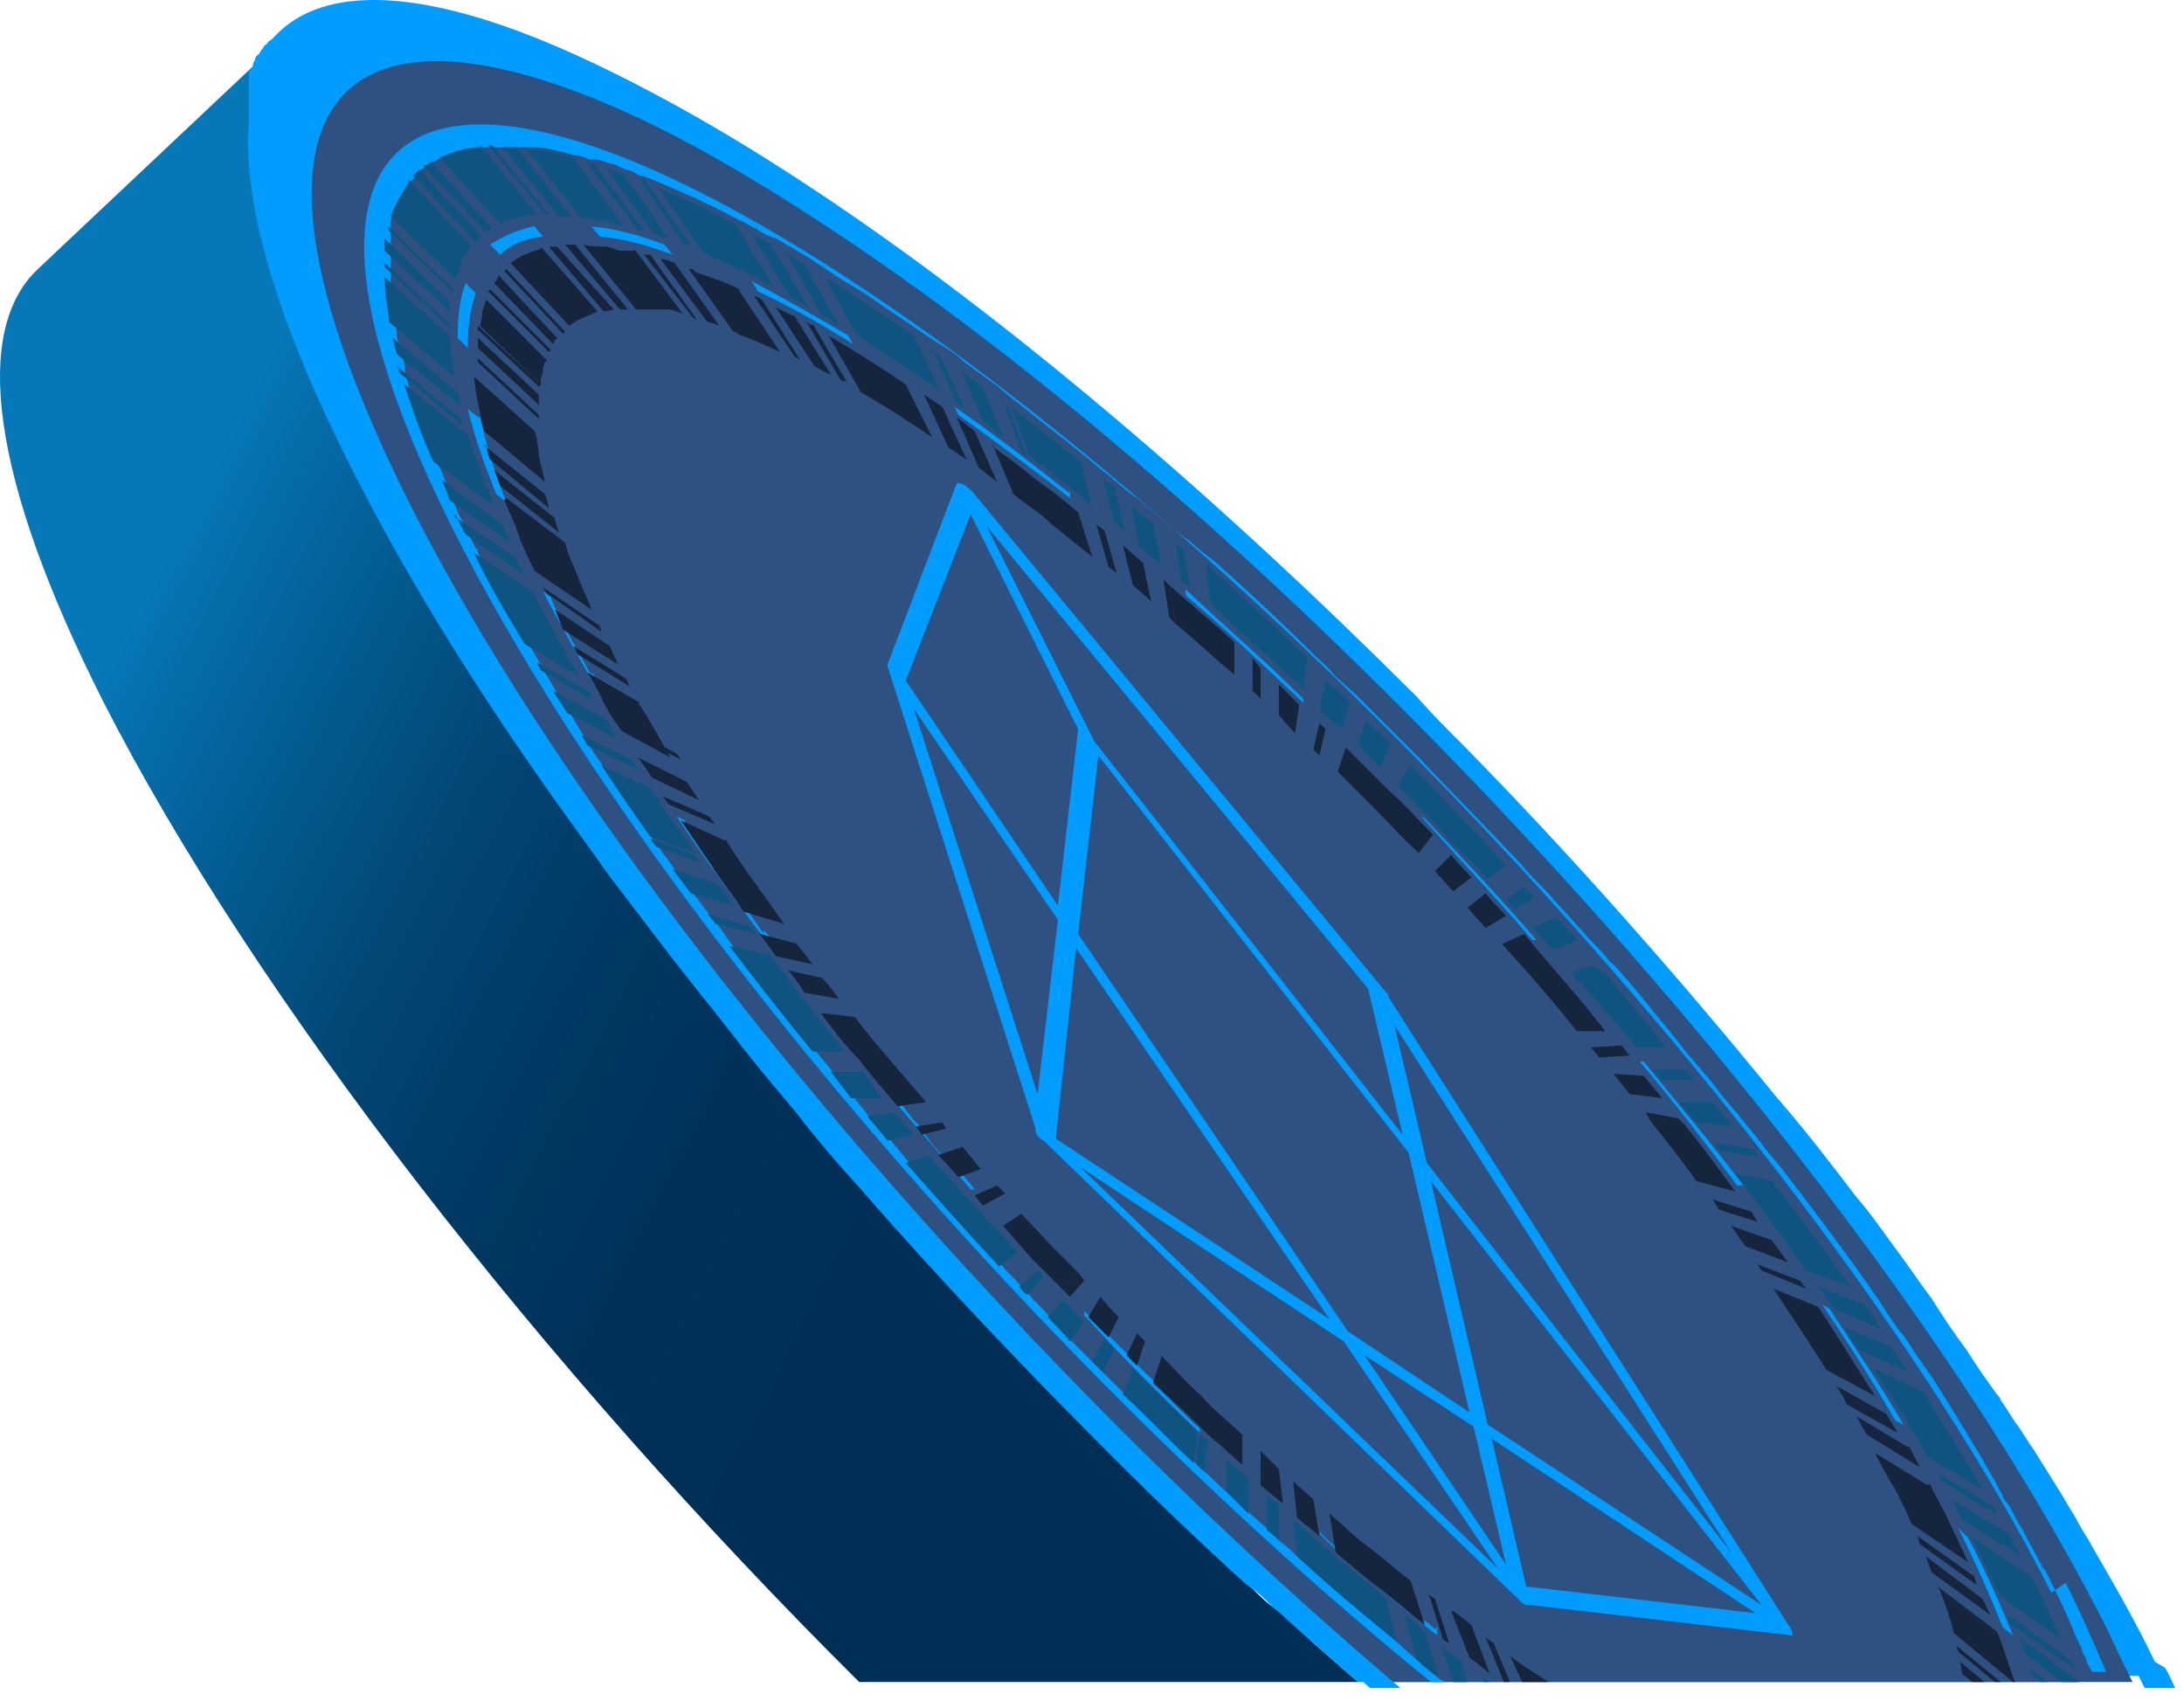 <?xml version="1.0" encoding="UTF-8"?> <svg xmlns="http://www.w3.org/2000/svg" width="95" height="74" viewBox="0 0 95 74" fill="none"><path d="M56.952 71.307C57.658 71.924 58.363 72.542 59.069 73.159H37.372C23.613 59.491 11.088 43.443 4.473 30.481C-0.466 20.693 -1.172 14.344 1.651 11.699L12.411 1.559C12.411 1.559 12.323 1.647 12.235 1.735C12.235 1.735 12.147 1.823 12.058 1.911C12.058 1.911 11.97 1.999 11.882 2.088C11.882 2.088 11.794 2.264 11.706 2.264C11.706 2.264 11.617 2.44 11.529 2.529C11.529 2.529 11.441 2.705 11.353 2.793C11.353 2.793 11.353 2.969 11.265 3.058C11.265 3.146 11.176 3.234 11.088 3.41C11.088 3.41 11.088 3.587 11.088 3.675C11.088 3.675 11.088 3.851 11.088 3.939C11.088 3.939 11.088 4.116 11.088 4.204C11.088 4.292 11.088 4.38 11.088 4.557C11.088 4.557 11.088 4.733 11.088 4.821C11.088 4.909 11.088 5.086 11.088 5.174C11.088 5.262 11.088 5.438 11.088 5.527C10.824 8.966 12.235 13.903 15.498 20.429C17.968 25.367 21.319 30.745 25.288 36.212C25.818 36.918 26.347 37.712 26.876 38.417C27.67 39.563 28.552 40.621 29.434 41.768C30.316 42.914 31.198 43.972 32.08 45.118C32.962 46.265 33.932 47.323 34.814 48.469C35.784 49.615 36.666 50.674 37.636 51.82C41.164 55.876 44.869 59.844 48.75 63.636C50.69 65.487 52.542 67.339 54.483 69.103C54.835 69.456 55.188 69.808 55.629 70.073C56.158 70.514 56.688 71.043 57.217 71.484L56.952 71.307Z" fill="url(#paint0_linear_6302_8068)"></path><path d="M90.38 73.159H87.558H59.069C58.364 72.542 57.658 71.925 56.952 71.308C56.423 70.867 55.894 70.338 55.365 69.897C55.012 69.544 54.659 69.191 54.218 68.927C52.278 67.163 50.337 65.311 48.485 63.46C44.693 59.668 40.9 55.7 37.372 51.644C36.402 50.586 35.431 49.44 34.55 48.293C33.579 47.147 32.697 46.089 31.815 44.942C30.933 43.796 30.051 42.738 29.169 41.592C28.287 40.445 27.494 39.387 26.611 38.241C26.082 37.535 25.553 36.742 25.024 36.036C21.055 30.569 17.703 25.191 15.234 20.253C11.97 13.816 10.559 8.79 10.824 5.351C10.824 5.262 10.824 5.086 10.824 4.998C10.824 4.91 10.824 4.733 10.824 4.645C10.824 4.645 10.824 4.469 10.824 4.381C10.824 4.292 10.824 4.204 10.824 4.028C10.824 3.94 10.824 3.852 10.824 3.763C10.824 3.675 10.824 3.587 10.824 3.499C10.824 3.499 10.824 3.322 10.824 3.234C10.824 3.146 10.824 3.058 11 2.882C11 2.882 11 2.705 11.088 2.617C11.088 2.617 11.088 2.441 11.265 2.353C11.265 2.353 11.353 2.176 11.441 2.088C11.441 2.088 11.529 1.912 11.618 1.912C11.618 1.912 11.617 1.823 11.794 1.735C11.794 1.735 11.882 1.647 11.97 1.559C11.97 1.559 12.059 1.471 12.147 1.383C15.41 -1.704 23.348 0.324 34.902 7.996C43.37 13.551 52.454 21.399 61.098 30.04C61.803 30.746 62.509 31.451 63.126 32.157C67.889 37.095 72.564 42.297 76.709 47.411C77.944 48.91 79.091 50.409 80.237 51.82C80.766 52.526 81.384 53.319 81.913 54.025C82.442 54.73 82.971 55.524 83.501 56.229C84.03 56.935 84.559 57.728 85 58.434C85.441 59.051 85.882 59.668 86.323 60.373C86.323 60.373 86.411 60.55 86.499 60.638C86.764 60.991 86.94 61.343 87.205 61.696C87.47 62.049 87.646 62.402 87.911 62.754C88.352 63.46 88.793 64.165 89.234 64.871C89.41 65.223 89.674 65.576 89.851 65.929C90.027 66.281 90.292 66.634 90.468 66.987C91.439 68.75 92.409 70.426 93.203 72.013C93.379 72.278 93.467 72.63 93.644 72.895H89.939" fill="#009CFF"></path><path d="M90.38 73.159H87.558H60.392C43.105 58.522 25.377 37.712 17.262 21.575C7.208 1.559 15.675 -3.644 36.225 10.024C56.776 23.603 81.648 50.938 91.703 70.955C92.056 71.748 92.409 72.454 92.761 73.159H90.38Z" fill="#2E5181"></path><path d="M93.731 72.278C92.938 70.602 91.968 68.927 90.997 67.251C90.821 66.899 90.556 66.546 90.38 66.193C90.204 65.841 89.939 65.488 89.763 65.135C89.322 64.43 88.881 63.724 88.44 63.019C88.175 62.666 87.999 62.313 87.734 61.961C87.469 61.608 87.293 61.255 87.028 60.903C87.028 60.815 86.94 60.726 86.852 60.638C86.411 60.021 85.97 59.404 85.529 58.698C85 57.993 84.471 57.199 84.03 56.494C83.5 55.788 82.971 54.995 82.442 54.289C81.913 53.584 81.383 52.79 80.766 52.085C79.62 50.586 78.473 49.087 77.238 47.676C73.004 42.474 68.418 37.271 63.655 32.421C62.95 31.716 62.244 31.01 61.627 30.305C52.983 21.664 43.81 13.816 35.431 8.261C23.877 0.589 15.851 -1.439 12.676 1.647C12.676 1.647 12.588 1.735 12.499 1.824C12.499 1.824 12.411 1.912 12.323 2C12.323 2 12.323 2.088 12.146 2.176C12.146 2.176 12.058 2.353 11.97 2.353C11.97 2.353 11.882 2.529 11.794 2.617C11.794 2.617 11.706 2.794 11.617 2.882C11.617 2.882 11.617 3.058 11.529 3.146C11.529 3.234 11.441 3.323 11.353 3.499C11.353 3.499 11.353 3.675 11.353 3.764C11.353 3.764 11.353 3.94 11.353 4.028C11.353 4.028 11.353 4.204 11.353 4.293C11.353 4.381 11.353 4.469 11.353 4.645C11.353 4.645 11.353 4.822 11.353 4.91C11.353 4.998 11.353 5.174 11.353 5.263C11.353 5.351 11.353 5.527 11.353 5.615C11.088 9.054 12.499 13.992 15.763 20.517C18.232 25.455 21.584 30.834 25.553 36.301C26.082 37.007 26.611 37.8 27.14 38.505C27.934 39.652 28.816 40.71 29.698 41.856C30.58 43.003 31.462 44.061 32.344 45.207C33.226 46.353 34.197 47.411 35.078 48.558C36.049 49.704 36.931 50.762 37.901 51.909C41.429 55.965 45.133 59.933 49.014 63.724C50.955 65.576 52.807 67.428 54.747 69.191C55.1 69.544 55.453 69.897 55.894 70.161C56.423 70.602 56.952 71.131 57.481 71.572C58.187 72.189 58.892 72.807 59.598 73.424H60.921C43.634 58.786 25.906 37.977 17.791 21.84C7.737 1.824 16.204 -3.379 36.754 10.289C57.305 23.868 82.177 51.203 92.232 71.219C92.585 72.013 92.938 72.719 93.29 73.424H94.614C94.614 73.424 94.349 72.807 94.173 72.542L93.731 72.278Z" fill="#009CFF"></path><path d="M46.456 21.399C44.781 20.076 43.193 18.842 41.517 17.695L41.694 18.048C43.281 19.195 44.957 20.429 46.545 21.663V21.399H46.456ZM36.931 14.609C35.431 13.727 34.02 12.934 32.697 12.229L32.962 12.669C34.285 13.287 35.696 14.08 37.107 14.962L36.843 14.521L36.931 14.609ZM51.572 25.631V25.896C53.336 27.395 55.012 28.982 56.688 30.569V30.393C55.012 28.718 53.248 27.219 51.572 25.631ZM28.905 10.641C27.758 10.2 26.7 9.936 25.729 9.848L26.082 10.289C27.052 10.377 28.111 10.641 29.257 11.082L28.905 10.641ZM61.891 35.419V35.596C63.479 37.359 65.067 39.035 66.654 40.886H66.831C65.243 39.035 63.567 37.271 61.891 35.507V35.419ZM23.172 9.848C22.466 10.024 21.849 10.289 21.319 10.641L21.761 11.082C22.201 10.641 22.819 10.377 23.613 10.289L23.26 9.848H23.172ZM71.505 46.177H71.329C72.828 47.94 74.239 49.792 75.562 51.556H75.827C74.504 49.792 73.005 48.029 71.505 46.177ZM20.261 12.317C19.996 12.934 19.908 13.816 19.908 14.697L20.349 15.138C20.349 14.257 20.437 13.463 20.702 12.758L20.261 12.317ZM79.62 56.935L79.267 56.758C80.413 58.434 81.472 60.109 82.442 61.784L82.795 61.961C81.825 60.285 80.678 58.61 79.531 56.846L79.62 56.935ZM20.79 18.136L20.349 17.784C20.614 18.93 21.055 20.165 21.584 21.487L22.025 21.84C21.496 20.517 21.143 19.283 20.878 18.136H20.79ZM85.529 66.811L85.176 66.458C85.97 68.045 86.587 69.456 87.117 70.778L87.558 71.131C87.028 69.809 86.411 68.398 85.617 66.899L85.529 66.811ZM25.641 29.247C25.641 29.247 25.377 28.718 25.2 28.453C25.2 28.365 25.024 28.189 25.024 28.101C24.847 27.836 24.759 27.66 24.671 27.395C24.495 27.131 24.407 26.866 24.23 26.601C24.142 26.425 24.054 26.249 23.965 25.984L23.613 25.72C24.407 27.219 25.288 28.806 26.259 30.481L26.523 30.658H26.611C26.611 30.658 26.082 29.776 25.818 29.335L25.641 29.247ZM33.226 40.622C33.226 40.622 32.785 40.005 32.609 39.74C31.639 38.417 30.669 37.095 29.787 35.772C29.787 35.772 29.787 35.772 29.787 35.684L29.434 35.507C30.58 37.271 31.903 39.035 33.226 40.798H33.315H33.491C33.491 40.71 33.315 40.622 33.226 40.445V40.622ZM41.782 51.115C41.782 51.115 41.253 50.498 40.9 50.145C40.635 49.88 40.371 49.528 40.194 49.263C40.106 49.175 40.018 49.087 39.93 48.91C39.665 48.646 39.4 48.293 39.224 48.029C38.695 47.411 38.166 46.794 37.725 46.265H37.548C39.048 48.117 40.635 49.88 42.223 51.732H42.399C42.399 51.732 42.047 51.291 41.87 51.115H41.782ZM50.161 60.021C50.161 60.021 49.632 59.58 49.455 59.315C49.279 59.227 49.191 59.051 49.102 58.963C48.838 58.698 48.573 58.434 48.309 58.169C48.044 57.904 47.691 57.552 47.427 57.287C47.427 57.287 47.25 57.111 47.162 57.023V57.199C48.75 58.963 50.425 60.638 52.189 62.313V62.137C51.484 61.52 50.866 60.814 50.161 60.197V60.021ZM62.421 70.867C62.421 70.867 62.156 70.602 61.98 70.514C60.745 69.544 59.422 68.486 58.187 67.34C57.922 67.163 57.658 66.899 57.393 66.634V66.722C59.069 68.309 60.833 69.809 62.509 71.131V70.778L62.421 70.867Z" fill="#009CFF"></path><path d="M89.233 69.28C79.796 50.674 56.599 25.191 37.46 12.493C18.321 -0.204 10.383 4.646 19.82 23.251C27.758 38.947 45.398 59.492 62.244 73.16H62.862C62.862 73.16 62.862 73.16 62.685 73.072C62.333 72.807 61.98 72.542 61.715 72.278C61.45 72.013 61.098 71.749 60.833 71.484C59.422 70.25 57.922 69.015 56.511 67.781C56.247 67.516 55.982 67.252 55.717 67.075C55.541 66.899 55.453 66.811 55.276 66.635C55.012 66.37 54.659 66.105 54.394 65.841C54.042 65.488 53.689 65.224 53.336 64.871C52.983 64.606 52.719 64.254 52.366 63.989C52.278 63.901 52.101 63.813 52.013 63.636C50.955 62.666 49.984 61.697 48.926 60.638C48.573 60.286 48.309 60.021 47.956 59.668C47.779 59.492 47.691 59.404 47.515 59.227C47.25 58.963 46.898 58.61 46.633 58.346C46.28 57.993 45.927 57.64 45.663 57.288C45.398 56.935 45.045 56.67 44.781 56.318C44.692 56.23 44.604 56.053 44.428 55.965C44.163 55.612 43.81 55.348 43.546 54.995C42.135 53.496 40.812 51.997 39.489 50.498C39.224 50.145 38.959 49.881 38.695 49.528C38.342 49.175 38.077 48.823 37.725 48.47C37.548 48.205 37.284 47.941 37.107 47.676C36.843 47.324 36.49 46.971 36.225 46.618C35.961 46.265 35.696 46.001 35.431 45.648C34.197 44.149 32.962 42.562 31.815 41.063C31.639 40.798 31.374 40.446 31.198 40.181C31.11 40.005 30.933 39.917 30.845 39.74C30.581 39.476 30.404 39.123 30.139 38.858C29.875 38.506 29.61 38.153 29.346 37.8C29.081 37.448 28.905 37.183 28.64 36.83C28.64 36.742 28.464 36.566 28.375 36.478C27.67 35.419 26.876 34.361 26.259 33.392C26.082 33.039 25.818 32.774 25.641 32.422C25.553 32.245 25.465 32.157 25.377 31.981C25.2 31.716 25.024 31.363 24.847 31.099C24.671 30.746 24.406 30.393 24.23 30.129C24.054 29.864 23.877 29.512 23.701 29.247C23.701 29.159 23.613 29.071 23.524 28.894C23.348 28.63 23.172 28.277 22.995 28.013C22.201 26.69 21.496 25.367 20.79 24.045C20.79 24.045 20.79 23.868 20.702 23.868C20.614 23.692 20.526 23.515 20.437 23.339C20.261 23.075 20.173 22.722 19.996 22.457C19.908 22.281 19.82 22.017 19.732 21.84C19.555 21.576 19.467 21.311 19.379 20.958C19.291 20.694 19.203 20.429 19.026 20.165C18.497 19.018 18.144 17.872 17.791 16.902C17.791 16.726 17.703 16.461 17.615 16.285C17.615 16.197 17.615 16.109 17.615 16.02C17.615 15.844 17.527 15.579 17.439 15.403C17.439 15.139 17.35 14.962 17.262 14.698C17.262 14.521 17.262 14.257 17.174 14.081V13.904C17.086 13.287 16.998 12.67 16.998 12.141C16.998 11.964 16.998 11.788 16.998 11.611C16.998 11.611 16.998 11.435 16.998 11.347C16.998 11.171 16.998 11.082 16.998 10.906C16.998 10.73 16.998 10.553 16.998 10.377C16.998 10.201 16.998 10.113 16.998 9.936C16.998 9.936 16.998 9.848 16.998 9.76C16.998 9.583 16.998 9.495 17.086 9.407C17.262 8.79 17.527 8.349 17.88 7.908C17.88 7.908 18.056 7.732 18.056 7.644C18.056 7.555 18.232 7.467 18.321 7.379C18.321 7.379 18.497 7.291 18.497 7.203C18.585 7.203 18.673 7.026 18.85 7.026C18.938 7.026 19.026 6.938 19.203 6.85C19.732 6.585 20.261 6.409 20.967 6.409C21.055 6.409 21.231 6.409 21.319 6.409H21.496C21.672 6.409 21.76 6.409 21.937 6.409C22.113 6.409 22.29 6.409 22.466 6.409C22.642 6.409 22.819 6.409 22.995 6.409C22.995 6.409 23.083 6.409 23.172 6.409C23.789 6.409 24.318 6.585 25.024 6.762C25.2 6.762 25.465 6.85 25.641 6.938C25.729 6.938 25.818 6.938 25.906 6.938C26.082 6.938 26.259 7.026 26.523 7.114C26.788 7.114 26.964 7.291 27.229 7.379C27.405 7.379 27.67 7.555 27.846 7.644C27.846 7.644 28.023 7.644 28.111 7.732C28.287 7.732 28.552 7.908 28.816 7.996C29.875 8.437 31.021 8.966 32.168 9.583C32.433 9.672 32.609 9.848 32.874 9.936C33.138 10.113 33.403 10.289 33.756 10.377C33.932 10.465 34.197 10.642 34.373 10.73C34.638 10.906 34.99 11.082 35.255 11.259C35.52 11.435 35.784 11.611 36.049 11.788C36.666 12.229 37.372 12.582 37.989 13.022C38.607 13.463 39.312 13.904 39.93 14.345C40.194 14.521 40.459 14.698 40.723 14.874C40.9 14.962 40.988 15.05 41.164 15.139C41.429 15.315 41.694 15.491 41.958 15.756C42.311 16.02 42.576 16.197 42.928 16.461C43.193 16.638 43.546 16.902 43.81 17.167C43.899 17.167 43.987 17.343 44.163 17.431C45.133 18.225 46.192 19.018 47.162 19.812C47.515 20.077 47.779 20.341 48.132 20.606C48.309 20.694 48.397 20.87 48.573 20.958C48.838 21.223 49.191 21.488 49.455 21.664C49.808 21.928 50.161 22.281 50.514 22.546C50.778 22.81 51.131 23.075 51.484 23.339C51.572 23.427 51.748 23.515 51.837 23.604C52.101 23.868 52.454 24.133 52.807 24.397C54.306 25.72 55.717 27.043 57.129 28.453C57.393 28.718 57.746 28.983 58.011 29.335C58.363 29.688 58.716 29.953 59.069 30.305L59.775 31.011C59.775 31.011 60.48 31.716 60.833 32.069C61.098 32.333 61.45 32.686 61.715 32.951C63.126 34.45 64.537 35.86 65.949 37.359C66.213 37.624 66.478 37.977 66.742 38.241C66.919 38.418 67.007 38.506 67.183 38.682C67.448 38.947 67.713 39.299 67.977 39.564C68.33 39.917 68.595 40.269 68.947 40.622C69.212 40.975 69.565 41.239 69.829 41.592C69.918 41.68 70.006 41.856 70.182 41.945C71.152 43.003 72.034 44.149 72.916 45.207C73.181 45.56 73.446 45.913 73.71 46.177C73.799 46.354 73.975 46.442 74.063 46.618C74.328 46.883 74.592 47.235 74.857 47.588C75.121 47.941 75.474 48.294 75.739 48.646C76.003 48.999 76.268 49.264 76.533 49.616C76.621 49.704 76.709 49.881 76.797 49.969C77.062 50.322 77.326 50.586 77.591 50.939C78.738 52.438 79.884 53.937 80.943 55.436C81.119 55.7 81.384 56.053 81.56 56.318C81.825 56.67 82.001 57.023 82.266 57.376C82.442 57.64 82.618 57.905 82.795 58.081C83.059 58.434 83.236 58.787 83.501 59.139C83.677 59.404 83.942 59.757 84.118 60.021C85 61.432 85.882 62.843 86.676 64.254C86.852 64.518 86.94 64.783 87.117 65.047C87.117 65.224 87.293 65.312 87.381 65.488C87.558 65.753 87.646 66.017 87.822 66.282C87.999 66.546 88.175 66.899 88.351 67.252C88.528 67.516 88.616 67.781 88.793 68.045C88.793 68.133 88.881 68.222 88.969 68.31C89.41 69.192 89.851 70.073 90.204 70.955C90.292 71.22 90.468 71.484 90.556 71.749C90.556 71.837 90.645 72.013 90.733 72.102C90.733 72.278 90.909 72.542 90.998 72.719H91.615C91.086 71.484 90.556 70.25 89.851 68.839L89.233 69.28Z" fill="#009CFF"></path><path d="M88.44 68.751L85.882 67.076C86.235 67.87 86.676 68.752 87.028 69.457L89.674 71.309C89.322 70.515 88.881 69.633 88.44 68.663V68.751Z" fill="#0F5480"></path><path d="M87.381 70.25V70.603L90.204 72.543C90.204 72.454 90.116 72.278 90.027 72.19L87.381 70.25Z" fill="#0F5480"></path><path d="M90.38 73.16H89.674L88.087 71.925C88.087 71.925 87.91 71.484 87.822 71.22L90.468 73.16H90.38Z" fill="#0F5480"></path><path d="M89.057 73.16H88.792L88.351 72.808L88.263 72.543L89.057 73.16Z" fill="#0F5480"></path><path d="M63.92 73.16H63.215L62.685 71.573C62.685 71.573 63.303 72.102 63.567 72.279L63.832 73.16H63.92Z" fill="#0F5480"></path><path d="M61.098 70.25L61.627 72.19C61.627 72.19 62.333 72.719 62.597 72.984L61.98 70.956C61.98 70.956 61.362 70.427 61.01 70.162L61.098 70.25Z" fill="#0F5480"></path><path d="M55.1 65.048V66.547C55.1 66.547 55.453 66.811 55.629 66.988V65.4L55.1 65.048Z" fill="#0F5480"></path><path d="M53.336 63.461V64.872C53.336 64.872 53.954 65.489 54.306 65.842V64.343L53.336 63.461Z" fill="#0F5480"></path><path d="M52.19 62.315L52.013 63.637C52.013 63.637 52.278 63.813 52.366 63.99L52.542 62.667L52.19 62.403V62.315Z" fill="#0F5480"></path><path d="M64.802 73.16H64.538V72.895C64.538 72.895 64.626 73.072 64.802 73.16Z" fill="#0F5480"></path><path d="M56.247 66.106L56.423 67.693C57.834 69.015 59.334 70.25 60.745 71.396L60.304 69.544C59.687 69.015 58.981 68.398 58.276 67.869C57.57 67.252 56.952 66.723 56.247 66.106Z" fill="#0F5480"></path><path d="M49.279 59.58L48.838 60.639C49.896 61.608 50.867 62.667 51.925 63.636L52.101 62.314L51.396 61.608L50.69 60.903C50.249 60.462 49.72 60.021 49.279 59.492V59.58Z" fill="#0F5480"></path><path d="M48.044 58.258L47.515 59.228C47.515 59.228 47.779 59.492 47.956 59.669L48.485 58.699L48.044 58.258Z" fill="#0F5480"></path><path d="M46.28 56.494L45.575 57.288C45.575 57.288 46.28 57.993 46.545 58.346L47.162 57.464C47.162 57.464 46.545 56.847 46.192 56.494H46.28Z" fill="#0F5480"></path><path d="M38.959 48.382L37.725 48.558C37.725 48.558 38.342 49.264 38.607 49.616L39.753 49.352L38.871 48.382H38.959Z" fill="#0F5480"></path><path d="M37.548 46.618H36.137C36.137 46.618 36.755 47.412 37.019 47.764H38.342L37.548 46.618Z" fill="#0F5480"></path><path d="M45.134 55.26L44.34 55.965C44.34 55.965 44.516 56.23 44.693 56.318L45.398 55.525L45.134 55.172V55.26Z" fill="#0F5480"></path><path d="M32.521 40.269L30.757 39.74C30.757 39.74 31.021 40.005 31.11 40.181L32.874 40.622L32.521 40.181V40.269Z" fill="#0F5480"></path><path d="M31.11 38.418L29.258 37.801C29.258 37.801 29.787 38.506 30.051 38.859L31.904 39.388C31.904 39.388 31.463 38.771 31.198 38.418H31.11Z" fill="#0F5480"></path><path d="M30.228 37.184L28.287 36.478C28.287 36.478 28.464 36.743 28.552 36.831L30.492 37.537C30.492 37.537 30.316 37.36 30.228 37.184Z" fill="#0F5480"></path><path d="M40.547 50.233L39.401 50.586C40.724 52.085 42.135 53.672 43.458 55.083L44.252 54.466C43.634 53.761 42.929 53.055 42.311 52.35C41.958 51.997 41.694 51.644 41.341 51.291L40.371 50.233H40.547Z" fill="#0F5480"></path><path d="M33.403 41.504L31.727 41.151C32.874 42.65 34.108 44.238 35.343 45.737H36.754C36.225 45.031 35.608 44.326 35.079 43.62L34.285 42.562L33.491 41.504H33.403Z" fill="#0F5480"></path><path d="M28.287 34.274L26.171 33.304C26.876 34.362 27.582 35.42 28.287 36.39L30.228 37.095L29.258 35.684C28.905 35.244 28.64 34.715 28.287 34.274Z" fill="#0F5480"></path><path d="M27.494 33.04L25.289 31.981C25.289 31.981 25.465 32.246 25.553 32.422L27.758 33.48L27.494 33.04Z" fill="#0F5480"></path><path d="M26.347 31.276L24.054 30.041C24.054 30.041 24.495 30.746 24.671 31.011L26.876 32.157C26.876 32.157 26.523 31.54 26.347 31.276Z" fill="#0F5480"></path><path d="M19.82 22.37C19.82 22.37 20.085 22.987 20.261 23.252L22.819 25.015L22.378 24.222L19.732 22.458L19.82 22.37Z" fill="#0F5480"></path><path d="M19.203 20.871C19.203 20.871 19.467 21.4 19.555 21.753L22.201 23.605L21.849 22.811L19.203 20.871Z" fill="#0F5480"></path><path d="M25.73 30.129L23.348 28.807C23.348 28.807 23.436 28.983 23.524 29.159L25.818 30.482C25.818 30.482 25.73 30.306 25.641 30.218L25.73 30.129Z" fill="#0F5480"></path><path d="M17.351 15.933C17.351 15.933 17.351 16.109 17.351 16.197L20.085 18.49V18.225L17.262 15.933H17.351Z" fill="#0F5480"></path><path d="M17.086 14.698C17.086 14.698 17.174 15.139 17.262 15.404L20.085 17.696C20.085 17.696 19.997 17.255 19.908 17.079L17.086 14.698Z" fill="#0F5480"></path><path d="M16.909 13.817V13.993L19.732 16.374V16.198L16.909 13.729V13.817Z" fill="#0F5480"></path><path d="M23.172 25.72L20.614 24.045C21.231 25.368 22.025 26.69 22.819 28.013L25.201 29.424C24.495 28.189 23.789 26.955 23.172 25.72Z" fill="#0F5480"></path><path d="M17.615 16.815C17.968 17.873 18.321 18.931 18.85 20.077L21.496 22.017C21.32 21.488 21.055 20.959 20.879 20.43L20.614 19.636L20.349 18.931L17.615 16.727V16.815Z" fill="#0F5480"></path><path d="M16.733 12.053C16.733 12.582 16.821 13.199 16.91 13.816L19.732 16.285C19.732 15.756 19.556 15.139 19.556 14.61L16.733 12.053Z" fill="#0F5480"></path><path d="M16.733 11.348C16.733 11.348 16.733 11.524 16.733 11.612L19.556 14.258V14.081L16.733 11.436V11.348Z" fill="#0F5480"></path><path d="M16.733 10.378C16.733 10.378 16.733 10.731 16.733 10.907L19.556 13.552C19.556 13.552 19.556 13.288 19.556 13.111L16.733 10.378Z" fill="#0F5480"></path><path d="M18.233 7.38C18.233 7.38 18.056 7.556 17.968 7.644L20.702 10.554C20.702 10.554 20.879 10.378 20.967 10.29L18.233 7.38Z" fill="#0F5480"></path><path d="M18.762 7.026C18.762 7.026 18.585 7.203 18.409 7.203L21.143 10.113C21.143 10.113 21.32 9.936 21.408 9.936L18.762 7.026Z" fill="#0F5480"></path><path d="M16.909 9.849C16.909 9.849 16.909 9.937 16.909 10.025L19.732 12.758C19.732 12.758 19.732 12.67 19.732 12.582L16.909 9.849Z" fill="#0F5480"></path><path d="M21.408 6.321H21.231L23.701 9.319H23.877L21.408 6.321Z" fill="#0F5480"></path><path d="M22.378 6.409C22.378 6.409 22.025 6.409 21.849 6.409L24.318 9.407H24.848L22.466 6.409H22.378Z" fill="#0F5480"></path><path d="M23.084 6.498C23.084 6.498 22.995 6.498 22.907 6.498L25.289 9.496H25.465L23.084 6.498Z" fill="#0F5480"></path><path d="M17.792 7.908C17.792 7.908 17.174 8.878 16.998 9.408L19.82 12.141C19.82 12.141 19.997 11.612 20.085 11.347C20.173 11.083 20.349 10.906 20.526 10.73L17.792 7.82V7.908Z" fill="#0F5480"></path><path d="M20.878 6.409C20.261 6.409 19.644 6.674 19.114 6.85L21.761 9.76C22.201 9.496 22.819 9.408 23.348 9.319L20.878 6.321V6.409Z" fill="#0F5480"></path><path d="M24.936 6.851C24.318 6.674 23.701 6.586 23.084 6.498L25.465 9.496C25.994 9.496 26.523 9.672 27.141 9.849L24.936 6.851Z" fill="#0F5480"></path><path d="M25.818 7.115C25.818 7.115 25.641 7.115 25.553 7.115L27.758 10.025H28.023L25.906 7.203L25.818 7.115Z" fill="#0F5480"></path><path d="M27.052 7.556C27.052 7.556 26.611 7.379 26.347 7.291L28.464 10.201L29.081 10.377L27.052 7.467V7.556Z" fill="#0F5480"></path><path d="M33.579 10.642C33.579 10.642 33.05 10.289 32.697 10.201L34.373 12.935C34.373 12.935 34.902 13.199 35.167 13.376L33.579 10.73V10.642Z" fill="#0F5480"></path><path d="M35.079 11.524C35.079 11.524 34.461 11.171 34.197 10.995L35.696 13.64C35.696 13.64 36.225 13.993 36.49 14.169L34.991 11.524H35.079Z" fill="#0F5480"></path><path d="M28.023 7.821C28.023 7.821 27.846 7.821 27.758 7.732L29.787 10.642H30.051L28.023 7.821Z" fill="#0F5480"></path><path d="M40.547 15.139L41.606 17.52L41.958 17.784L40.9 15.491C40.9 15.491 40.635 15.315 40.459 15.227L40.547 15.139Z" fill="#0F5480"></path><path d="M41.782 16.02L42.752 18.313L43.634 19.019L42.752 16.814C42.752 16.814 42.135 16.373 41.782 16.109V16.02Z" fill="#0F5480"></path><path d="M43.634 17.432L44.428 19.636L44.693 19.901L43.899 17.784C43.899 17.784 43.722 17.608 43.546 17.52L43.634 17.432Z" fill="#0F5480"></path><path d="M31.992 9.76C30.845 9.143 29.698 8.614 28.64 8.173L30.581 10.995C31.551 11.435 32.609 11.876 33.667 12.493L31.992 9.76Z" fill="#0F5480"></path><path d="M37.813 13.287C37.107 12.846 36.49 12.405 35.873 12.053L37.284 14.61C37.901 14.963 38.43 15.403 39.048 15.756C39.665 16.197 40.283 16.55 40.9 16.991L39.753 14.61C39.136 14.169 38.43 13.728 37.813 13.287Z" fill="#0F5480"></path><path d="M43.987 17.696L44.781 19.813C45.663 20.518 46.633 21.223 47.515 22.017L46.986 20.077C46.015 19.284 44.957 18.49 43.987 17.696Z" fill="#0F5480"></path><path d="M47.956 20.782L48.485 22.722L48.926 23.075L48.485 21.223C48.485 21.223 48.22 20.959 48.044 20.87L47.956 20.782Z" fill="#0F5480"></path><path d="M49.191 21.929L49.544 23.78L50.514 24.574L50.161 22.811C50.161 22.811 49.455 22.193 49.102 21.929H49.191Z" fill="#0F5480"></path><path d="M57.658 29.601L57.393 30.835C57.393 30.835 58.011 31.452 58.364 31.717L58.716 30.57C58.716 30.57 58.011 29.865 57.658 29.601Z" fill="#0F5480"></path><path d="M59.422 31.275L59.069 32.422C59.069 32.422 59.687 33.039 60.039 33.392L60.48 32.334C60.48 32.334 59.775 31.628 59.422 31.364V31.275Z" fill="#0F5480"></path><path d="M51.131 23.605L51.396 25.28L51.748 25.544L51.484 23.869C51.484 23.869 51.219 23.693 51.131 23.605Z" fill="#0F5480"></path><path d="M66.39 38.506L65.508 39.123C65.508 39.123 65.772 39.388 65.861 39.564L66.743 39.035C66.743 39.035 66.478 38.77 66.302 38.594L66.39 38.506Z" fill="#0F5480"></path><path d="M67.624 39.917L66.654 40.358C66.654 40.358 67.272 40.975 67.536 41.328L68.595 40.887C68.595 40.887 67.977 40.182 67.624 39.829V39.917Z" fill="#0F5480"></path><path d="M69.477 41.945L68.33 42.298L68.595 42.651L69.741 42.386C69.741 42.386 69.565 42.122 69.388 42.033L69.477 41.945Z" fill="#0F5480"></path><path d="M52.454 24.662L52.63 26.25C53.953 27.484 55.365 28.718 56.688 29.953L56.864 28.63C55.453 27.22 53.953 25.897 52.542 24.574L52.454 24.662Z" fill="#0F5480"></path><path d="M61.362 33.216L60.833 34.186C61.451 34.891 62.156 35.508 62.774 36.214C63.391 36.919 64.097 37.536 64.714 38.242L65.508 37.625C64.097 36.126 62.685 34.627 61.274 33.216H61.362Z" fill="#0F5480"></path><path d="M69.741 42.298L68.595 42.563C69.036 43.092 69.477 43.533 69.918 44.062C70.359 44.591 70.8 45.032 71.153 45.561H72.475C71.594 44.414 70.623 43.356 69.741 42.21V42.298Z" fill="#0F5480"></path><path d="M73.358 46.53H71.946L72.299 46.971H73.71C73.71 46.971 73.446 46.707 73.358 46.53Z" fill="#0F5480"></path><path d="M74.504 47.941H73.005C73.005 47.941 73.534 48.471 73.798 48.823L75.386 48.999C75.386 48.999 74.769 48.294 74.504 47.941Z" fill="#0F5480"></path><path d="M81.119 56.759L79.091 55.966L79.796 56.936L81.825 57.818C81.825 57.818 81.384 57.112 81.119 56.759Z" fill="#0F5480"></path><path d="M82.354 58.61L80.237 57.728L80.855 58.699L82.971 59.668C82.971 59.668 82.53 58.963 82.266 58.61H82.354Z" fill="#0F5480"></path><path d="M76.18 49.97L74.592 49.705C74.592 49.705 74.769 49.97 74.857 50.058L76.533 50.322C76.533 50.322 76.356 50.058 76.268 49.97H76.18Z" fill="#0F5480"></path><path d="M86.676 65.489L84.294 64.078L84.471 64.431L86.941 65.93C86.941 65.93 86.764 65.665 86.676 65.489Z" fill="#0F5480"></path><path d="M87.381 66.723L84.912 65.224C84.912 65.224 85.176 65.753 85.353 66.105L87.91 67.693C87.91 67.693 87.558 67.075 87.381 66.723Z" fill="#0F5480"></path><path d="M88.263 68.487L85.706 66.811L85.882 67.076L88.44 68.751C88.44 68.751 88.352 68.575 88.263 68.487Z" fill="#0F5480"></path><path d="M77.15 51.38L75.474 51.027C76.533 52.438 77.591 53.849 78.561 55.26L80.502 55.965C79.443 54.466 78.297 52.967 77.15 51.468V51.38Z" fill="#0F5480"></path><path d="M83.677 60.55L81.472 59.492L82.089 60.462L82.707 61.432C83.148 62.049 83.501 62.755 83.853 63.372L86.235 64.783C85.441 63.372 84.559 62.049 83.677 60.55Z" fill="#0F5480"></path><path d="M67.36 73.16H66.213L65.684 72.014C66.213 72.455 66.831 72.807 67.36 73.16Z" fill="#14253D"></path><path d="M65.684 73.16H65.419L64.626 71.22L64.978 71.484L65.684 73.16Z" fill="#14253D"></path><path d="M63.126 70.073L63.92 72.101C63.92 72.101 64.537 72.542 64.802 72.807L64.008 70.691C64.008 70.691 63.479 70.25 63.214 70.073H63.126Z" fill="#14253D"></path><path d="M56.247 64.43L56.423 66.017L57.393 66.811L57.129 65.223L56.247 64.43Z" fill="#14253D"></path><path d="M54.835 63.107V64.606L55.806 65.4L55.629 63.901L54.835 63.107Z" fill="#14253D"></path><path d="M62.156 69.368L62.773 71.308L63.038 71.484L62.421 69.544L62.156 69.368Z" fill="#14253D"></path><path d="M49.455 57.993L49.014 58.963L49.455 59.404L49.808 58.346L49.455 57.993Z" fill="#14253D"></path><path d="M47.868 56.406L47.338 57.288C47.338 57.288 47.956 57.905 48.22 58.17L48.661 57.288C48.661 57.288 48.132 56.759 47.868 56.406Z" fill="#14253D"></path><path d="M46.897 55.348L46.28 56.141L46.545 56.406L47.162 55.7L46.897 55.348Z" fill="#14253D"></path><path d="M57.834 65.841L58.099 67.516C58.716 68.045 59.422 68.662 60.039 69.103L61.009 69.897C61.009 69.897 61.627 70.426 61.98 70.691L61.362 68.751C61.362 68.751 60.745 68.31 60.48 68.045L59.598 67.34C58.981 66.899 58.452 66.37 57.834 65.841Z" fill="#14253D"></path><path d="M50.514 59.051L50.161 60.109C50.778 60.727 51.484 61.344 52.101 61.961C52.454 62.314 52.718 62.578 53.071 62.843L54.041 63.724V62.402L53.16 61.608C52.895 61.344 52.542 61.079 52.278 60.727C51.66 60.197 51.131 59.58 50.514 58.963V59.051Z" fill="#14253D"></path><path d="M44.428 52.791L43.634 53.32L44.869 54.731L46.28 56.142L46.898 55.348L45.663 54.114L44.428 52.791Z" fill="#14253D"></path><path d="M43.369 51.556L42.399 51.996L42.752 52.438L43.722 51.908L43.369 51.556Z" fill="#14253D"></path><path d="M41.87 49.881L40.812 50.234L41.694 51.203L42.664 50.851L41.87 49.881Z" fill="#14253D"></path><path d="M35.873 42.562L34.285 42.209C34.285 42.209 34.814 42.826 34.99 43.179L36.49 43.444C36.49 43.444 36.049 42.826 35.784 42.562H35.873Z" fill="#14253D"></path><path d="M34.726 41.063L33.05 40.622C33.05 40.622 33.491 41.239 33.756 41.592L35.343 41.945C35.343 41.945 34.902 41.328 34.638 41.063H34.726Z" fill="#14253D"></path><path d="M40.988 48.822L39.841 48.999L40.106 49.351L41.164 49.087L40.988 48.822Z" fill="#14253D"></path><path d="M30.845 35.508L28.816 34.626L29.081 34.979L31.11 35.861L30.845 35.508Z" fill="#14253D"></path><path d="M29.875 34.008L27.758 32.95L28.375 33.832L30.404 34.802L29.875 34.008Z" fill="#14253D"></path><path d="M37.196 44.237L35.696 44.06C36.225 44.766 36.755 45.471 37.372 46.089C37.901 46.794 38.519 47.499 39.048 48.117L40.282 47.94C39.753 47.323 39.224 46.706 38.695 46.089C38.166 45.471 37.636 44.854 37.196 44.237Z" fill="#14253D"></path><path d="M31.55 36.566L29.61 35.685C30.051 36.302 30.492 37.007 30.933 37.624C31.374 38.33 31.903 38.947 32.344 39.653L34.108 40.182C33.667 39.564 33.226 38.947 32.785 38.33C32.344 37.713 31.903 37.095 31.55 36.478V36.566Z" fill="#14253D"></path><path d="M27.846 30.57L25.553 29.247C25.553 29.247 26.082 30.129 26.259 30.57L26.611 31.187L27.052 31.804L29.169 32.95L28.816 32.333L28.463 31.716C28.463 31.716 28.023 30.922 27.758 30.57H27.846Z" fill="#14253D"></path><path d="M27.229 29.511L24.936 28.101L25.112 28.453L27.405 29.864L27.229 29.511Z" fill="#14253D"></path><path d="M26.523 28.101L24.142 26.514L24.495 27.395L26.876 28.895L26.523 28.101Z" fill="#14253D"></path><path d="M21.496 20.43C21.496 20.43 21.672 20.871 21.761 21.135L24.318 23.163C24.318 23.163 24.142 22.722 24.142 22.546L21.584 20.518L21.496 20.43Z" fill="#14253D"></path><path d="M21.143 19.371C21.143 19.371 21.231 19.812 21.319 19.988L23.877 22.105C23.877 22.105 23.789 21.664 23.701 21.487L21.055 19.371H21.143Z" fill="#14253D"></path><path d="M23.613 25.544L23.789 25.808L26.17 27.484L26.082 27.219L23.613 25.544Z" fill="#14253D"></path><path d="M20.79 15.579V15.755L23.436 18.224V18.048L20.79 15.579Z" fill="#14253D"></path><path d="M20.79 14.698V15.139L23.436 17.608V17.167L20.79 14.698Z" fill="#14253D"></path><path d="M21.937 21.752C22.113 22.193 22.378 22.722 22.554 23.251C22.731 23.78 22.995 24.309 23.26 24.838L25.729 26.514C25.553 25.985 25.288 25.544 25.112 25.015C24.936 24.574 24.671 24.045 24.583 23.604L22.025 21.664L21.937 21.752Z" fill="#14253D"></path><path d="M20.614 16.373C20.614 16.373 20.702 17.167 20.79 17.519C20.878 17.96 20.967 18.313 21.055 18.754L23.701 20.958C23.701 20.958 23.524 20.165 23.436 19.812C23.436 19.459 23.348 19.107 23.26 18.754L20.614 16.373Z" fill="#14253D"></path><path d="M21.143 13.023C21.143 13.023 21.055 13.375 20.967 13.552V13.816L20.878 14.169L23.524 16.726V16.461L23.613 16.197C23.613 16.02 23.613 15.844 23.789 15.668L21.143 13.023Z" fill="#14253D"></path><path d="M21.319 12.581L21.231 12.669L23.877 15.315L23.965 15.226L21.319 12.581Z" fill="#14253D"></path><path d="M21.672 12.052C21.672 12.052 21.584 12.228 21.496 12.317L24.054 14.962C24.054 14.962 24.142 14.786 24.23 14.697L21.672 11.964V12.052Z" fill="#14253D"></path><path d="M24.23 10.729H23.877L26.259 13.551L26.7 13.463L24.23 10.729Z" fill="#14253D"></path><path d="M25.024 10.642H24.583L26.964 13.463H27.317L25.024 10.642Z" fill="#14253D"></path><path d="M22.025 11.7L21.937 11.788L24.495 14.522L24.583 14.434L22.025 11.7Z" fill="#14253D"></path><path d="M28.287 11.082H28.023L30.14 13.816L30.316 13.904L28.287 11.082Z" fill="#14253D"></path><path d="M29.346 11.435C29.346 11.435 28.905 11.259 28.728 11.259L30.757 13.992C30.757 13.992 31.11 14.081 31.286 14.169L29.346 11.435Z" fill="#14253D"></path><path d="M30.14 11.7H29.963L31.904 14.434C31.904 14.434 31.992 14.434 32.08 14.434L30.14 11.7Z" fill="#14253D"></path><path d="M23.524 10.818C23.524 10.818 22.995 10.994 22.819 11.082C22.554 11.17 22.378 11.347 22.201 11.435L24.759 14.168C24.759 14.168 25.112 13.904 25.377 13.816C25.553 13.728 25.818 13.639 25.994 13.551L23.524 10.729V10.818Z" fill="#14253D"></path><path d="M27.581 10.906H26.964L26.435 10.73C26.082 10.73 25.729 10.73 25.377 10.642L27.67 13.463C27.67 13.463 28.287 13.463 28.64 13.463H29.169L29.698 13.64L27.581 10.818V10.906Z" fill="#14253D"></path><path d="M32.168 12.582C32.168 12.582 31.462 12.229 31.11 12.141L30.139 11.788L32.08 14.522L32.962 14.874C32.962 14.874 33.579 15.139 33.932 15.315L32.168 12.67V12.582Z" fill="#14253D"></path><path d="M33.138 13.022L32.785 12.846L34.549 15.491L34.814 15.667L33.138 13.022Z" fill="#14253D"></path><path d="M34.461 13.728C34.461 13.728 33.932 13.463 33.756 13.375L35.431 15.932C35.431 15.932 35.873 16.197 36.137 16.285L34.55 13.728H34.461Z" fill="#14253D"></path><path d="M40.194 17.167L41.252 19.46L42.046 19.989L40.988 17.696L40.194 17.167Z" fill="#14253D"></path><path d="M41.605 18.137L42.576 20.341L43.369 20.958L42.399 18.754L41.605 18.137Z" fill="#14253D"></path><path d="M35.343 14.168C35.343 14.168 35.167 14.08 35.079 13.992L36.578 16.549C36.578 16.549 36.755 16.549 36.843 16.637L35.343 14.08V14.168Z" fill="#14253D"></path><path d="M47.691 22.811L48.22 24.662L48.573 24.927L48.044 23.075L47.691 22.811Z" fill="#14253D"></path><path d="M48.838 23.692L49.279 25.456C49.279 25.456 49.808 25.897 50.073 26.161L49.72 24.486C49.72 24.486 49.102 23.957 48.838 23.692Z" fill="#14253D"></path><path d="M50.602 25.191L50.866 26.867L51.131 27.131L50.866 25.456L50.602 25.191Z" fill="#14253D"></path><path d="M39.401 16.726C38.254 15.932 37.107 15.227 36.049 14.609L37.46 17.078C38.43 17.607 39.489 18.313 40.547 19.018L39.401 16.726Z" fill="#14253D"></path><path d="M43.193 19.371L44.075 21.487C44.604 21.928 45.221 22.281 45.751 22.81L46.633 23.515L47.515 24.221L46.897 22.281L45.927 21.487L44.957 20.782C44.34 20.253 43.722 19.812 43.105 19.371H43.193Z" fill="#14253D"></path><path d="M50.867 25.455L51.131 27.13C52.013 27.836 52.807 28.63 53.689 29.335V27.924C52.719 27.042 51.748 26.249 50.867 25.455Z" fill="#14253D"></path><path d="M54.483 28.63V30.041L54.836 30.393V29.071L54.483 28.63Z" fill="#14253D"></path><path d="M55.629 29.776V31.099C55.629 31.099 56.07 31.628 56.335 31.893L56.511 30.658C56.511 30.658 55.894 30.041 55.629 29.776Z" fill="#14253D"></path><path d="M63.126 37.183L62.421 37.888C62.421 37.888 62.95 38.505 63.215 38.77L64.008 38.153C64.008 38.153 63.391 37.535 63.126 37.183Z" fill="#14253D"></path><path d="M64.626 38.858L63.832 39.476C63.832 39.476 64.361 40.093 64.626 40.357L65.508 39.828C65.508 39.828 64.89 39.211 64.626 38.858Z" fill="#14253D"></path><path d="M57.393 31.451L57.129 32.597C57.129 32.597 57.305 32.774 57.393 32.862L57.658 31.716C57.658 31.716 57.481 31.539 57.393 31.451Z" fill="#14253D"></path><path d="M70.535 45.472L69.212 45.56L69.565 46.001L70.888 45.913L70.535 45.472Z" fill="#14253D"></path><path d="M71.505 46.794L70.182 46.706L70.888 47.588L72.299 47.764L71.505 46.794Z" fill="#14253D"></path><path d="M58.54 32.51L58.187 33.568C58.804 34.185 59.334 34.715 59.951 35.332C60.568 35.949 61.098 36.566 61.715 37.095L62.332 36.302C61.715 35.684 61.098 34.979 60.392 34.362C59.775 33.745 59.069 33.039 58.452 32.422L58.54 32.51Z" fill="#14253D"></path><path d="M66.301 40.622L65.331 41.063C66.478 42.297 67.536 43.532 68.594 44.855H69.829C68.683 43.356 67.448 42.033 66.301 40.622Z" fill="#14253D"></path><path d="M73.269 48.911L71.77 48.734C72.475 49.616 73.181 50.498 73.798 51.38L75.474 51.821C74.769 50.851 74.063 49.881 73.269 48.911Z" fill="#14253D"></path><path d="M76.18 52.702L74.504 52.173L74.769 52.614L76.444 53.143L76.18 52.702Z" fill="#14253D"></path><path d="M77.062 53.937L75.298 53.319L75.915 54.201L77.767 54.907L77.062 53.937Z" fill="#14253D"></path><path d="M82.089 61.521L79.884 60.286C79.884 60.286 80.237 60.815 80.325 61.08L82.53 62.314C82.53 62.314 82.177 61.697 82.001 61.432L82.089 61.521Z" fill="#14253D"></path><path d="M82.971 62.931L80.766 61.608C80.766 61.608 81.031 62.138 81.207 62.402L83.5 63.813C83.5 63.813 83.236 63.284 83.059 62.931H82.971Z" fill="#14253D"></path><path d="M78.296 55.701L76.444 54.995L76.621 55.26L78.561 56.053L78.296 55.701Z" fill="#14253D"></path><path d="M83.412 66.811L83.5 67.163L85.97 68.927L85.882 68.574L83.412 66.811Z" fill="#14253D"></path><path d="M83.765 67.692L84.029 68.398L86.587 70.249L86.234 69.544L83.765 67.692Z" fill="#14253D"></path><path d="M79.09 56.846L77.15 56.053C77.944 57.287 78.737 58.434 79.443 59.58L81.56 60.726C80.766 59.492 79.972 58.169 79.09 56.846Z" fill="#14253D"></path><path d="M83.853 64.606L81.56 63.195C81.825 63.724 82.089 64.253 82.442 64.782C82.707 65.312 82.971 65.841 83.148 66.282L85.617 67.957C85.353 67.428 85.088 66.811 84.823 66.282C84.559 65.664 84.206 65.135 83.941 64.518L83.853 64.606Z" fill="#14253D"></path><path d="M87.558 73.159L85 71.043C84.823 70.426 84.647 69.809 84.382 69.191L86.94 71.131C87.205 71.837 87.381 72.454 87.646 73.159H87.558Z" fill="#14253D"></path><path d="M87.028 73.159H86.764L85.176 71.837L85.088 71.572L87.028 73.159Z" fill="#14253D"></path><path d="M86.323 73.16H85.794L85.353 72.807L85.264 72.278L86.323 73.16Z" fill="#14253D"></path><path d="M29.434 32.774L27.229 31.628L27.405 31.892L29.61 33.039L29.434 32.774Z" fill="#14253D"></path><path d="M20.79 14.169V14.345L23.436 16.814L23.524 16.726L20.79 14.169Z" fill="#14253D"></path><path d="M73.004 48.646L71.593 48.382L71.77 48.735L73.269 48.911L73.004 48.646Z" fill="#14253D"></path><path d="M84.294 69.016L84.382 69.192L86.94 71.132L86.852 70.956L84.294 69.016Z" fill="#14253D"></path><path d="M77.944 70.956C77.944 70.956 77.944 70.867 77.856 70.779L60.392 43.356C60.392 43.356 60.392 43.18 60.304 43.18L42.311 21.4C42.311 21.4 42.047 21.135 41.87 21.047C41.782 21.047 41.605 20.959 41.605 21.047L38.607 28.895C38.607 28.895 38.607 28.895 38.607 28.983L45.045 49.087C45.045 49.087 45.045 49.087 45.045 49.176C45.045 49.352 45.222 49.528 45.398 49.617L66.125 69.633C66.125 69.633 66.302 69.809 66.39 69.809C66.39 69.809 66.478 69.809 66.566 69.809L77.944 71.132C77.944 71.132 78.032 71.132 77.944 70.956ZM75.298 67.517L62.068 50.587L60.657 44.59L75.298 67.517ZM63.92 61.432L58.628 57.905L46.898 40.623L47.779 32.863L61.274 50.146L63.92 61.432ZM59.51 43.003L61.01 49.352L47.603 32.246L42.928 22.899L59.51 43.003ZM42.223 22.37L46.898 31.716L46.016 39.388L39.401 29.6L42.223 22.37ZM45.133 47.589L39.753 30.835L46.016 40.005L45.133 47.589ZM46.809 41.24L57.834 57.376L45.927 49.528L46.809 41.24ZM46.986 50.763L58.452 58.346L65.155 68.222L46.986 50.763ZM59.245 58.875L64.097 62.05L65.508 68.046L59.245 58.787V58.875ZM66.39 69.016L64.89 62.579L76.356 70.162L66.478 69.016H66.39ZM64.714 61.962L62.244 51.38L76.621 69.809L64.714 61.962Z" fill="#009CFF"></path><defs><linearGradient id="paint0_linear_6302_8068" x1="5.708" y1="27.395" x2="96.809" y2="74.324" gradientUnits="userSpaceOnUse"><stop stop-color="#0678B7"></stop><stop offset="0.01" stop-color="#0573B0"></stop><stop offset="0.09" stop-color="#035A8F"></stop><stop offset="0.16" stop-color="#024775"></stop><stop offset="0.24" stop-color="#003963"></stop><stop offset="0.32" stop-color="#003158"></stop><stop offset="0.41" stop-color="#002F55"></stop></linearGradient></defs></svg> 